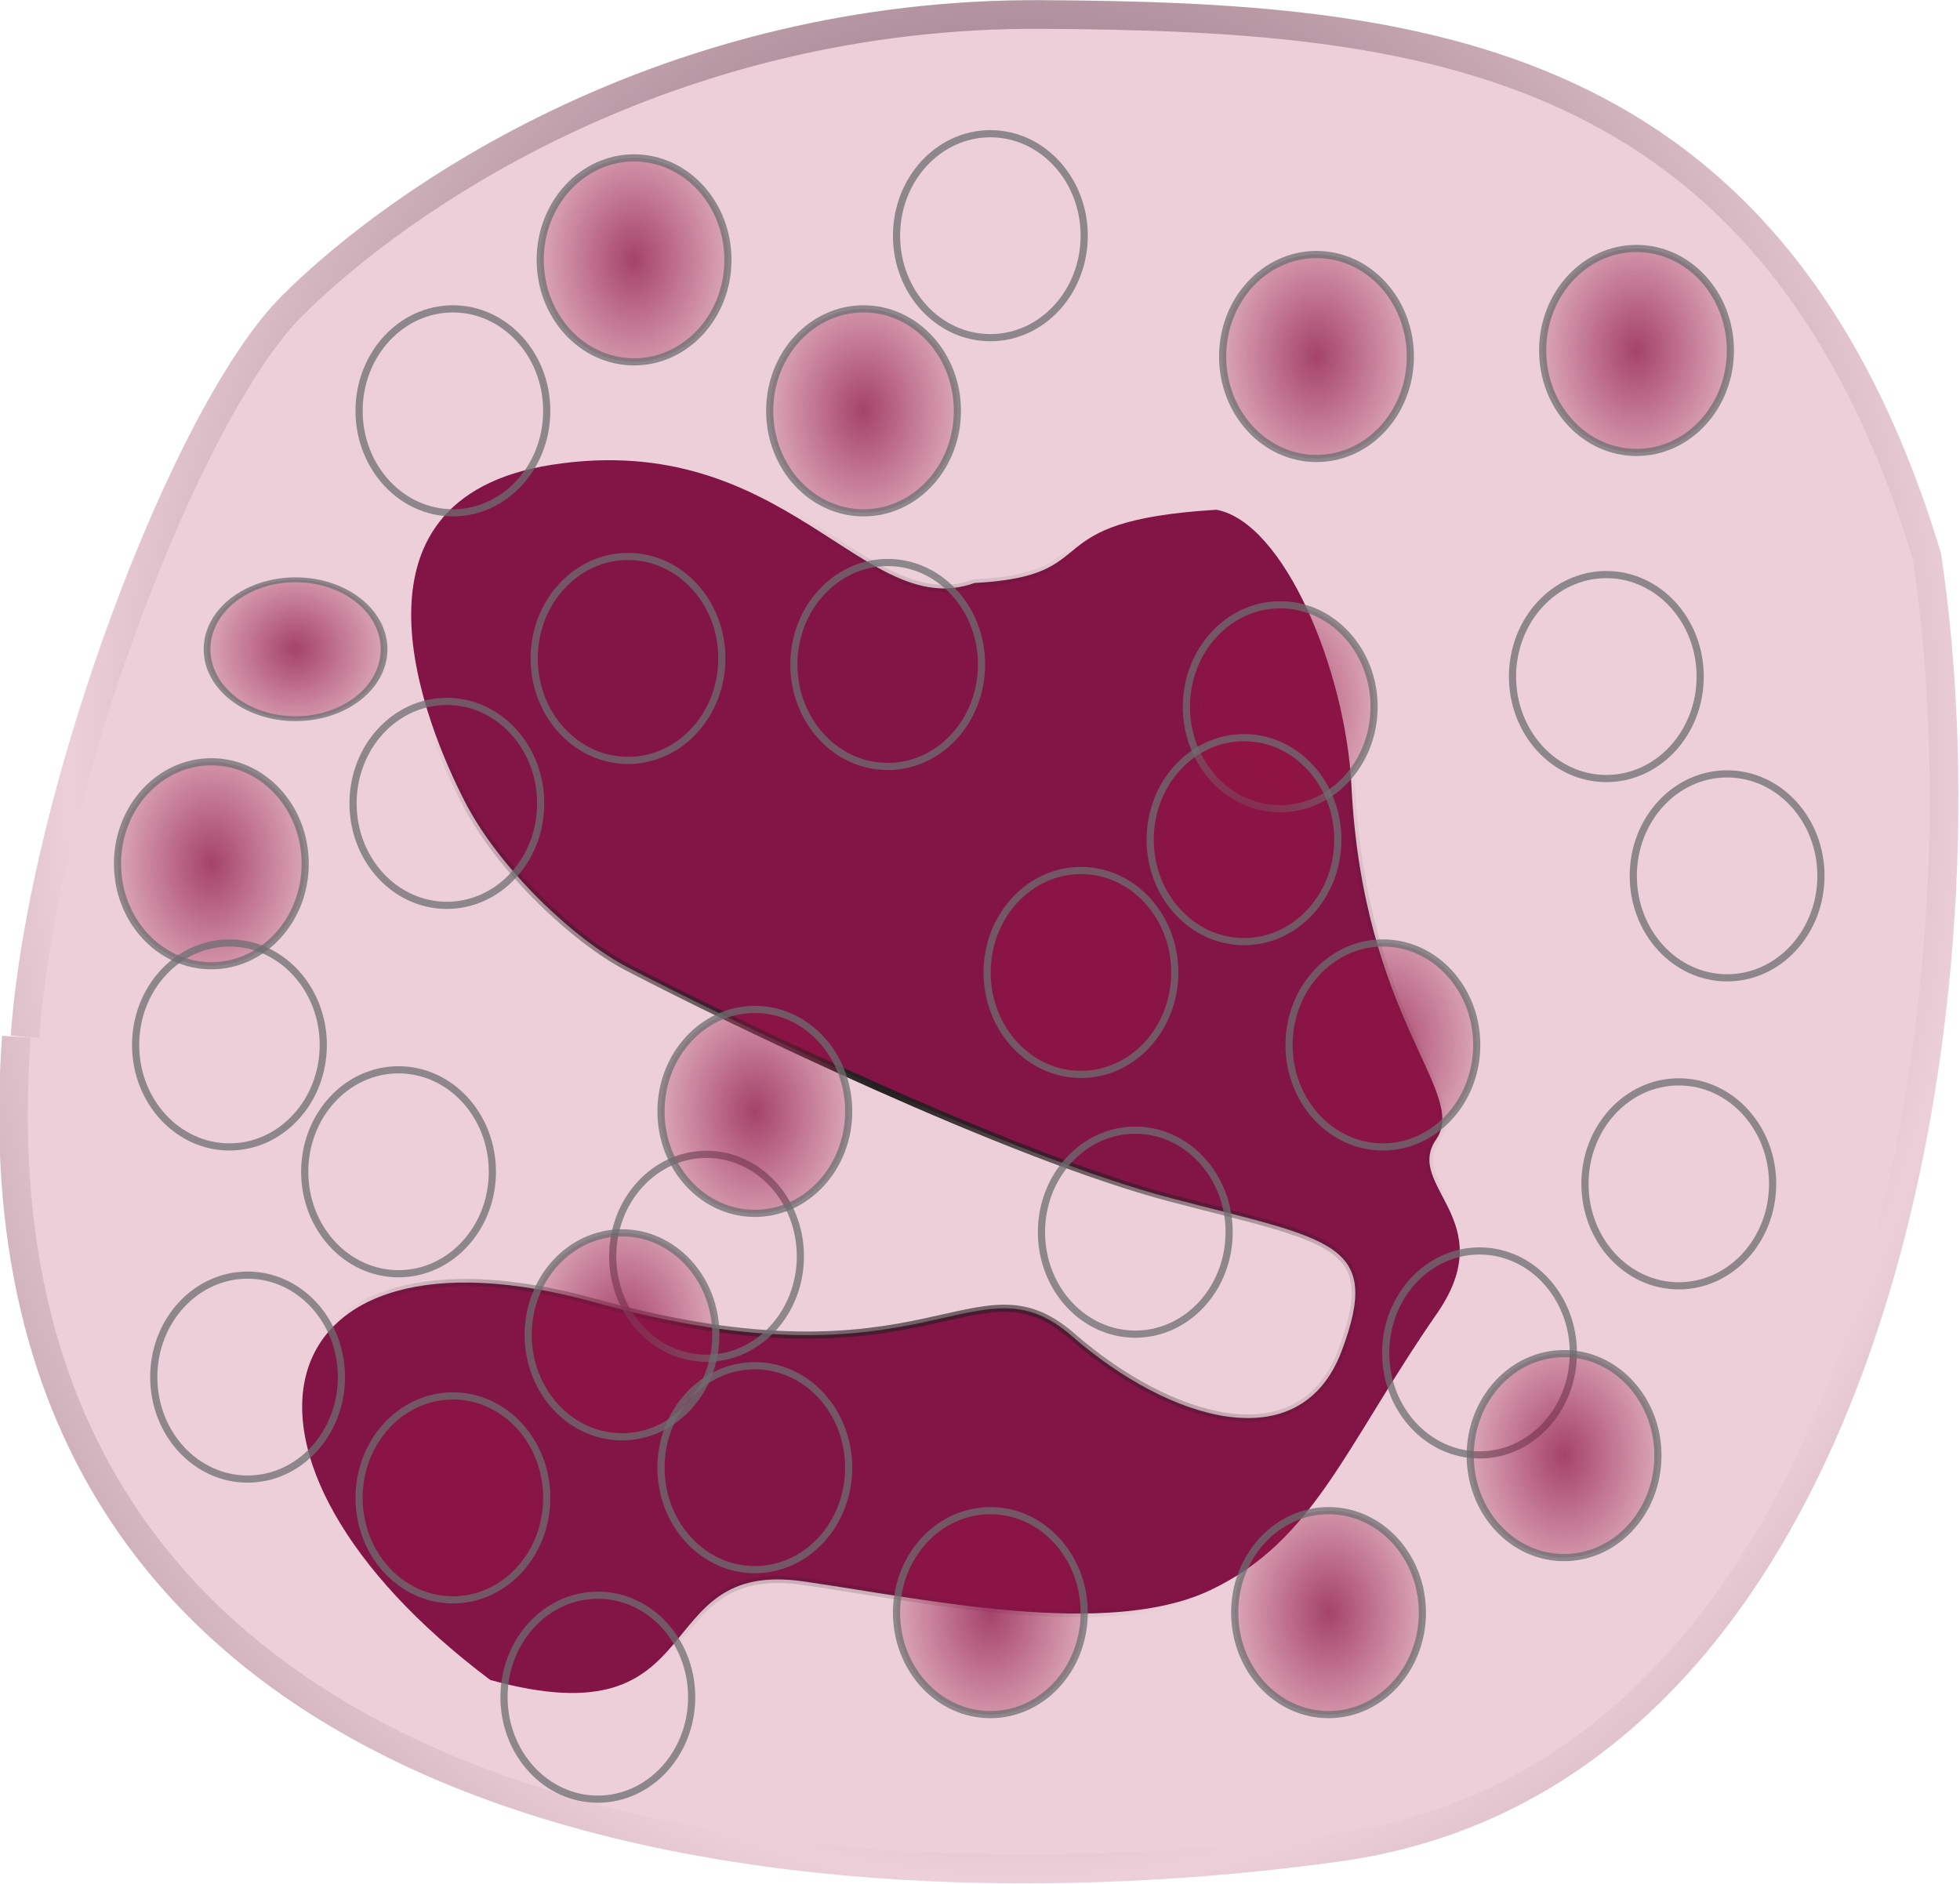 <?xml version="1.0" encoding="UTF-8" standalone="no"?>
<!-- Created with Inkscape (http://www.inkscape.org/) -->
<svg
    xmlns:inkscape="http://www.inkscape.org/namespaces/inkscape"
    xmlns:rdf="http://www.w3.org/1999/02/22-rdf-syntax-ns#"
    xmlns="http://www.w3.org/2000/svg"
    xmlns:sodipodi="http://sodipodi.sourceforge.net/DTD/sodipodi-0.dtd"
    xmlns:cc="http://web.resource.org/cc/"
    xmlns:xlink="http://www.w3.org/1999/xlink"
    xmlns:dc="http://purl.org/dc/elements/1.1/"
    xmlns:svg="http://www.w3.org/2000/svg"
    xmlns:ns1="http://sozi.baierouge.fr"
    id="svg22924"
    sodipodi:docname="eosinophil-v11.svg"
    viewBox="0 0 69.073 66.395"
    sodipodi:version="0.32"
    version="1.0"
    inkscape:output_extension="org.inkscape.output.svg.inkscape"
    inkscape:version="0.45.1"
    sodipodi:docbase="C:\Documents and Settings\luigi.barbieri\Desktop\per-provv\porth"
  >
  <defs
      id="defs3"
    >
    <radialGradient
        id="radialGradient18843"
        xlink:href="#linearGradient20783"
        gradientUnits="userSpaceOnUse"
        cy="22.925"
        cx="55.168"
        gradientTransform="matrix(1.372 3.1886e-7 -4.2472e-7 1.827 -20.52 -18.97)"
        r="3.399"
        inkscape:collect="always"
    />
    <linearGradient
        id="linearGradient20783"
      >
      <stop
          id="stop20785"
          style="stop-color:#8c1446"
          offset="0"
      />
      <stop
          id="stop20787"
          style="stop-color:#a1143e;stop-opacity:0"
          offset="1"
      />
    </linearGradient
    >
    <radialGradient
        id="radialGradient18779"
        gradientUnits="userSpaceOnUse"
        cy="83.513"
        cx="104.35"
        gradientTransform="matrix(1 0 0 1.019 2.107 -73.465)"
        r="20.321"
        inkscape:collect="always"
      >
      <stop
          id="stop16273"
          style="stop-color:#231f20"
          offset="0"
      />
      <stop
          id="stop16275"
          style="stop-color:#231f20;stop-opacity:0"
          offset="1"
      />
    </radialGradient
    >
    <radialGradient
        id="radialGradient18777"
        spreadMethod="reflect"
        gradientUnits="userSpaceOnUse"
        cy="40.134"
        cx="33.592"
        gradientTransform="matrix(1 0 0 1.196 77.868 -48.867)"
        r="33.342"
        inkscape:collect="always"
      >
      <stop
          id="stop6622"
          style="stop-color:#4a2736"
          offset="0"
      />
      <stop
          id="stop6624"
          style="stop-color:#eccfd9"
          offset="1"
      />
    </radialGradient
    >
    <radialGradient
        id="radialGradient18775"
        gradientUnits="userSpaceOnUse"
        cy="45.798"
        cx="28.774"
        gradientTransform="matrix(.089 -.001 .002 .121 104.01 .402)"
        r="33.342"
        inkscape:collect="always"
      >
      <stop
          id="stop6606"
          style="stop-color:#eccfd9"
          offset="0"
      />
      <stop
          id="stop6608"
          style="stop-color:#eccfd9"
          offset="1"
      />
    </radialGradient
    >
    <filter
        id="filter18249"
        inkscape:collect="always"
      >
      <feGaussianBlur
          id="feGaussianBlur18251"
          stdDeviation="0.103"
          inkscape:collect="always"
      />
    </filter
    >
    <filter
        id="filter6642"
        inkscape:collect="always"
      >
      <feGaussianBlur
          id="feGaussianBlur6644"
          stdDeviation="0.186"
          inkscape:collect="always"
      />
    </filter
    >
  </defs
  >
  <sodipodi:namedview
      id="base"
      bordercolor="#666666"
      inkscape:pageshadow="2"
      inkscape:window-y="173"
      pagecolor="#ffffff"
      inkscape:window-height="573"
      inkscape:zoom="0.35"
      inkscape:window-x="33"
      borderopacity="1.0"
      inkscape:current-layer="layer1"
      inkscape:cx="140.15401"
      inkscape:cy="-374.71865"
      inkscape:window-width="791"
      inkscape:pageopacity="0.0"
      inkscape:document-units="mm"
  />
  <g
      id="layer1"
      inkscape:label="Layer 1"
      inkscape:groupmode="layer"
      transform="translate(-325.46 -467.74)"
    >
    <g
        id="g20821"
        transform="matrix(1.01 0 0 1.01 248.98 494.72)"
      >
      <path
          id="path18707"
          d="m76.595 9.462c0.62-8.539 5.594-21.789 9.329-25.513 3.735-3.723 13.091-10.237 26.176-10.156 13.09 0.08 25.51 1.228 30.86 18.909 2.4 15.995-2.07 42.472-20.54 45.036-18.47 2.566-48.178-0.058-46.126-28.276"
          sodipodi:nodetypes="cszccc"
          style="filter:url(#filter6642);stroke:url(#radialGradient18777);fill:url(#radialGradient18775)"
      />
      <path
          id="path18709"
          style="filter:url(#filter18249);stroke:url(#radialGradient18779);stroke-width:.25;fill:#821446"
          sodipodi:nodetypes="cssccssssszcccsc"
          transform="matrix(-1 0 0 1 212.92 0)"
          d="m87.054 19.111c3.225 4.658 4.274 7.921 7.888 9.648 3.615 1.73 10.038 0.305 14.238-0.296 5.5-0.785 3.02 5.619 10.91 3.441 10.34-7.763 7.98-16.407-3.68-13.169-11.66 3.236-13.23-1.779-16.622 1.175-3.394 2.953-7.956 4.354-9.402 0.52s0.345-3.864 5.971-5.342c5.623-1.478 15.403-6.201 18.953-8.056 1.78-0.926 4.46-3.386 5.7-5.838 1.25-2.452 4.68-10.493-3.08-11.692-8.17-1.263-10.88 5.518-14.73 4.127-4.754-0.254-1.88-2.155-8.447-2.556-2.358 0.442-4.508 5.581-4.712 9.651-0.41 8.14-4.086 10.686-2.956 12.318 1.132 1.638-2.294 2.802-0.031 6.069z"
      />
      <ellipse
          id="ellipse18711"
          sodipodi:rx="3.2739999"
          sodipodi:ry="3.5580001"
          style="opacity:.75;stroke:#6d6e70;stroke-width:.25;fill:url(#radialGradient18843)"
          cx="55.168"
          cy="22.925"
          rx="3.274"
          transform="translate(42.679 -40.571)"
          ry="3.558"
          sodipodi:cy="22.924999"
          sodipodi:cx="55.167999"
      />
      <ellipse
          id="ellipse18713"
          sodipodi:rx="3.2739999"
          sodipodi:cy="22.924999"
          style="opacity:.75;stroke:#6d6e70;stroke-width:.25;fill:url(#radialGradient18843)"
          sodipodi:ry="3.5580001"
          rx="3.274"
          ry="3.558"
          transform="translate(36.358 -35.303)"
          cy="22.925"
          cx="55.168"
          sodipodi:cx="55.167999"
      />
      <ellipse
          id="ellipse18715"
          sodipodi:rx="3.2739999"
          sodipodi:ry="3.5580001"
          style="opacity:.75;stroke:#6d6e70;stroke-width:.25;fill:url(#radialGradient18843)"
          cx="55.168"
          cy="22.925"
          rx="3.274"
          transform="translate(55.111 6.629)"
          ry="3.558"
          sodipodi:cy="22.924999"
          sodipodi:cx="55.167999"
      />
      <ellipse
          id="ellipse18717"
          sodipodi:rx="3.2739999"
          sodipodi:cy="22.924999"
          style="opacity:.75;stroke:#6d6e70;stroke-width:.25;fill:url(#radialGradient18843)"
          sodipodi:ry="3.5580001"
          rx="3.274"
          ry="3.558"
          transform="translate(45.208 -5.803)"
          cy="22.925"
          cx="55.168"
          sodipodi:cx="55.167999"
      />
      <ellipse
          id="ellipse18719"
          sodipodi:rx="3.2739999"
          sodipodi:ry="3.5580001"
          style="opacity:.75;stroke:#6d6e70;stroke-width:.25;fill:url(#radialGradient18843)"
          cx="55.168"
          cy="22.925"
          rx="3.274"
          transform="translate(42.258 -3.064)"
          ry="3.558"
          sodipodi:cy="22.924999"
          sodipodi:cx="55.167999"
      />
      <ellipse
          id="ellipse18721"
          sodipodi:rx="3.2739999"
          sodipodi:cy="22.924999"
          style="opacity:.75;stroke:#6d6e70;stroke-width:.25;fill:url(#radialGradient18843)"
          sodipodi:ry="3.5580001"
          rx="3.274"
          ry="3.558"
          transform="translate(34.461 -8.753)"
          cy="22.925"
          cx="55.168"
          sodipodi:cx="55.167999"
      />
      <ellipse
          id="ellipse18723"
          sodipodi:rx="3.2739999"
          sodipodi:ry="3.5580001"
          style="opacity:.75;stroke:#6d6e70;stroke-width:.25;fill:url(#radialGradient18843)"
          cx="55.168"
          cy="22.925"
          rx="3.274"
          transform="translate(27.929 -19.5)"
          ry="3.558"
          sodipodi:cy="22.924999"
          sodipodi:cx="55.167999"
      />
      <ellipse
          id="ellipse18725"
          sodipodi:rx="3.2739999"
          sodipodi:cy="22.924999"
          style="opacity:.75;stroke:#6d6e70;stroke-width:.25;fill:url(#radialGradient18843)"
          sodipodi:ry="3.5580001"
          rx="3.274"
          ry="3.558"
          transform="translate(60.168 -6.646)"
          cy="22.925"
          cx="55.168"
          sodipodi:cx="55.167999"
      />
      <ellipse
          id="ellipse18727"
          sodipodi:rx="3.2739999"
          sodipodi:ry="3.5580001"
          style="opacity:.75;stroke:#6d6e70;stroke-width:.25;fill:url(#radialGradient18843)"
          cx="55.168"
          cy="22.925"
          rx="3.274"
          transform="translate(65.225 -24.978)"
          ry="3.558"
          sodipodi:cy="22.924999"
          sodipodi:cx="55.167999"
      />
      <ellipse
          id="ellipse18729"
          sodipodi:rx="3.2739999"
          sodipodi:cy="22.924999"
          style="opacity:.75;stroke:#6d6e70;stroke-width:.25;fill:url(#radialGradient18843)"
          sodipodi:ry="3.5580001"
          rx="3.274"
          ry="3.558"
          transform="translate(55.111 -41.414)"
          cy="22.925"
          cx="55.168"
          sodipodi:cx="55.167999"
      />
      <ellipse
          id="ellipse18731"
          sodipodi:rx="3.2739999"
          sodipodi:ry="3.5580001"
          style="opacity:.75;stroke:#6d6e70;stroke-width:.25;fill:url(#radialGradient18843)"
          cx="55.168"
          cy="22.925"
          rx="3.274"
          transform="translate(58.272 -15.707)"
          ry="3.558"
          sodipodi:cy="22.924999"
          sodipodi:cx="55.167999"
      />
      <ellipse
          id="ellipse18733"
          sodipodi:rx="3.2739999"
          sodipodi:cy="22.924999"
          style="opacity:.75;stroke:#6d6e70;stroke-width:.25;fill:url(#radialGradient18843)"
          sodipodi:ry="3.5580001"
          rx="3.274"
          ry="3.558"
          transform="translate(42.468 -26.664)"
          cy="22.925"
          cx="55.168"
          sodipodi:cx="55.167999"
      />
      <ellipse
          id="ellipse18735"
          sodipodi:rx="3.2739999"
          sodipodi:ry="3.5580001"
          style="opacity:.75;stroke:#6d6e70;stroke-width:.25;fill:url(#radialGradient18843)"
          cx="55.168"
          cy="22.925"
          rx="3.274"
          transform="translate(66.49 -37.199)"
          ry="3.558"
          sodipodi:cy="22.924999"
          sodipodi:cx="55.167999"
      />
      <ellipse
          id="ellipse18737"
          sodipodi:rx="3.2739999"
          sodipodi:cy="22.924999"
          style="opacity:.75;stroke:#6d6e70;stroke-width:.25;fill:url(#radialGradient18843)"
          sodipodi:ry="3.5580001"
          rx="3.274"
          ry="3.558"
          transform="translate(28.561 -13.178)"
          cy="22.925"
          cx="55.168"
          sodipodi:cx="55.167999"
      />
      <ellipse
          id="ellipse18739"
          sodipodi:rx="3.2739999"
          sodipodi:ry="3.5580001"
          style="opacity:.75;stroke:#6d6e70;stroke-width:.25;fill:url(#radialGradient18843)"
          cx="55.168"
          cy="22.925"
          rx="3.274"
          transform="translate(46.893 -10.86)"
          ry="3.558"
          sodipodi:cy="22.924999"
          sodipodi:cx="55.167999"
      />
      <ellipse
          id="ellipse18741"
          sodipodi:rx="3.2739999"
          sodipodi:cy="22.924999"
          style="opacity:.75;stroke:#6d6e70;stroke-width:.25;fill:url(#radialGradient18843)"
          sodipodi:ry="3.5580001"
          rx="3.274"
          ry="3.558"
          transform="translate(36.147 -21.607)"
          cy="22.925"
          cx="55.168"
          sodipodi:cx="55.167999"
      />
      <ellipse
          id="ellipse18743"
          sodipodi:rx="3.2739999"
          sodipodi:ry="3.5580001"
          style="opacity:.75;stroke:#6d6e70;stroke-width:.25;fill:url(#radialGradient18843)"
          cx="55.168"
          cy="22.925"
          rx="3.274"
          transform="translate(50.686 -35.303)"
          ry="3.558"
          sodipodi:cy="22.924999"
          sodipodi:cx="55.167999"
      />
      <ellipse
          id="ellipse18745"
          sodipodi:rx="3.2739999"
          sodipodi:cy="22.924999"
          style="opacity:.75;stroke:#6d6e70;stroke-width:.25;fill:url(#radialGradient18843)"
          sodipodi:ry="3.5580001"
          rx="3.274"
          ry="3.558"
          transform="translate(51.529 -26.453)"
          cy="22.925"
          cx="55.168"
          sodipodi:cx="55.167999"
      />
      <ellipse
          id="ellipse18747"
          sodipodi:rx="3.2739999"
          sodipodi:ry="3.5580001"
          style="opacity:.75;stroke:#6d6e70;stroke-width:.25;fill:url(#radialGradient18843)"
          cx="55.168"
          cy="22.925"
          rx="3.274"
          transform="matrix(.943 0 0 .681 34.012 -19.672)"
          ry="3.558"
          sodipodi:cy="22.924999"
          sodipodi:cx="55.167999"
      />
      <ellipse
          id="ellipse18749"
          sodipodi:rx="3.2739999"
          sodipodi:cy="22.924999"
          style="opacity:.75;stroke:#6d6e70;stroke-width:.25;fill:url(#radialGradient18843)"
          sodipodi:ry="3.5580001"
          rx="3.274"
          ry="3.558"
          transform="translate(46.893 1.572)"
          cy="22.925"
          cx="55.168"
          sodipodi:cx="55.167999"
      />
      <ellipse
          id="ellipse18751"
          sodipodi:rx="3.2739999"
          sodipodi:ry="3.5580001"
          style="opacity:.75;stroke:#6d6e70;stroke-width:.25;fill:url(#radialGradient18843)"
          cx="55.168"
          cy="22.925"
          rx="3.274"
          transform="translate(66.911 6.629)"
          ry="3.558"
          sodipodi:cy="22.924999"
          sodipodi:cx="55.167999"
      />
      <ellipse
          id="ellipse18753"
          sodipodi:rx="3.2739999"
          sodipodi:cy="22.924999"
          style="opacity:.75;stroke:#6d6e70;stroke-width:.25;fill:url(#radialGradient18843)"
          sodipodi:ry="3.5580001"
          rx="3.274"
          ry="3.558"
          transform="translate(72.179 -2.432)"
          cy="22.925"
          cx="55.168"
          sodipodi:cx="55.167999"
      />
      <ellipse
          id="ellipse18755"
          sodipodi:rx="3.2739999"
          sodipodi:ry="3.5580001"
          style="opacity:.75;stroke:#6d6e70;stroke-width:.25;fill:url(#radialGradient18843)"
          cx="55.168"
          cy="22.925"
          rx="3.274"
          transform="translate(63.961 -20.342)"
          ry="3.558"
          sodipodi:cy="22.924999"
          sodipodi:cx="55.167999"
      />
      <ellipse
          id="ellipse18757"
          sodipodi:rx="3.2739999"
          sodipodi:cy="22.924999"
          style="opacity:.75;stroke:#6d6e70;stroke-width:.25;fill:url(#radialGradient18843)"
          sodipodi:ry="3.5580001"
          rx="3.274"
          ry="3.558"
          transform="translate(80.818 -19.078)"
          cy="22.925"
          cx="55.168"
          sodipodi:cx="55.167999"
      />
      <ellipse
          id="ellipse18759"
          sodipodi:rx="3.2739999"
          sodipodi:ry="3.5580001"
          style="opacity:.75;stroke:#6d6e70;stroke-width:.25;fill:url(#radialGradient18843)"
          cx="55.168"
          cy="22.925"
          rx="3.274"
          transform="translate(68.807 -13.178)"
          ry="3.558"
          sodipodi:cy="22.924999"
          sodipodi:cx="55.167999"
      />
      <ellipse
          id="ellipse18761"
          sodipodi:rx="3.2739999"
          sodipodi:cy="22.924999"
          style="opacity:.75;stroke:#6d6e70;stroke-width:.25;fill:url(#radialGradient18843)"
          sodipodi:ry="3.5580001"
          rx="3.274"
          ry="3.558"
          transform="translate(79.132 -8.332)"
          cy="22.925"
          cx="55.168"
          sodipodi:cx="55.167999"
      />
      <ellipse
          id="ellipse18763"
          sodipodi:rx="3.2739999"
          sodipodi:ry="3.5580001"
          style="opacity:.75;stroke:#6d6e70;stroke-width:.25;fill:url(#radialGradient18843)"
          cx="55.168"
          cy="22.925"
          rx="3.274"
          transform="translate(77.657 -37.41)"
          ry="3.558"
          sodipodi:cy="22.924999"
          sodipodi:cx="55.167999"
      />
      <ellipse
          id="ellipse18765"
          sodipodi:rx="3.2739999"
          sodipodi:cy="22.924999"
          style="opacity:.75;stroke:#6d6e70;stroke-width:.25;fill:url(#radialGradient18843)"
          sodipodi:ry="3.5580001"
          rx="3.274"
          ry="3.558"
          transform="translate(76.604 -26.032)"
          cy="22.925"
          cx="55.168"
          sodipodi:cx="55.167999"
      />
      <ellipse
          id="ellipse18767"
          sodipodi:rx="3.2739999"
          sodipodi:ry="3.5580001"
          style="opacity:.75;stroke:#6d6e70;stroke-width:.25;fill:url(#radialGradient18843)"
          cx="55.168"
          cy="22.925"
          rx="3.274"
          transform="translate(75.129 1.15)"
          ry="3.558"
          sodipodi:cy="22.924999"
          sodipodi:cx="55.167999"
      />
      <ellipse
          id="ellipse18769"
          sodipodi:rx="3.2739999"
          sodipodi:cy="22.924999"
          style="opacity:.75;stroke:#6d6e70;stroke-width:.25;fill:url(#radialGradient18843)"
          sodipodi:ry="3.5580001"
          rx="3.274"
          ry="3.558"
          transform="translate(41.415 9.579)"
          cy="22.925"
          cx="55.168"
          sodipodi:cx="55.167999"
      />
      <ellipse
          id="ellipse18771"
          sodipodi:rx="3.2739999"
          sodipodi:ry="3.5580001"
          style="opacity:.75;stroke:#6d6e70;stroke-width:.25;fill:url(#radialGradient18843)"
          cx="55.168"
          cy="22.925"
          rx="3.274"
          transform="translate(36.358 2.625)"
          ry="3.558"
          sodipodi:cy="22.924999"
          sodipodi:cx="55.167999"
      />
      <ellipse
          id="ellipse18773"
          sodipodi:rx="3.2739999"
          sodipodi:cy="22.924999"
          style="opacity:.75;stroke:#6d6e70;stroke-width:.25;fill:url(#radialGradient18843)"
          sodipodi:ry="3.5580001"
          rx="3.274"
          ry="3.558"
          transform="translate(29.194 -1.589)"
          cy="22.925"
          cx="55.168"
          sodipodi:cx="55.167999"
      />
    </g
    >
  </g
  >
</svg
>
